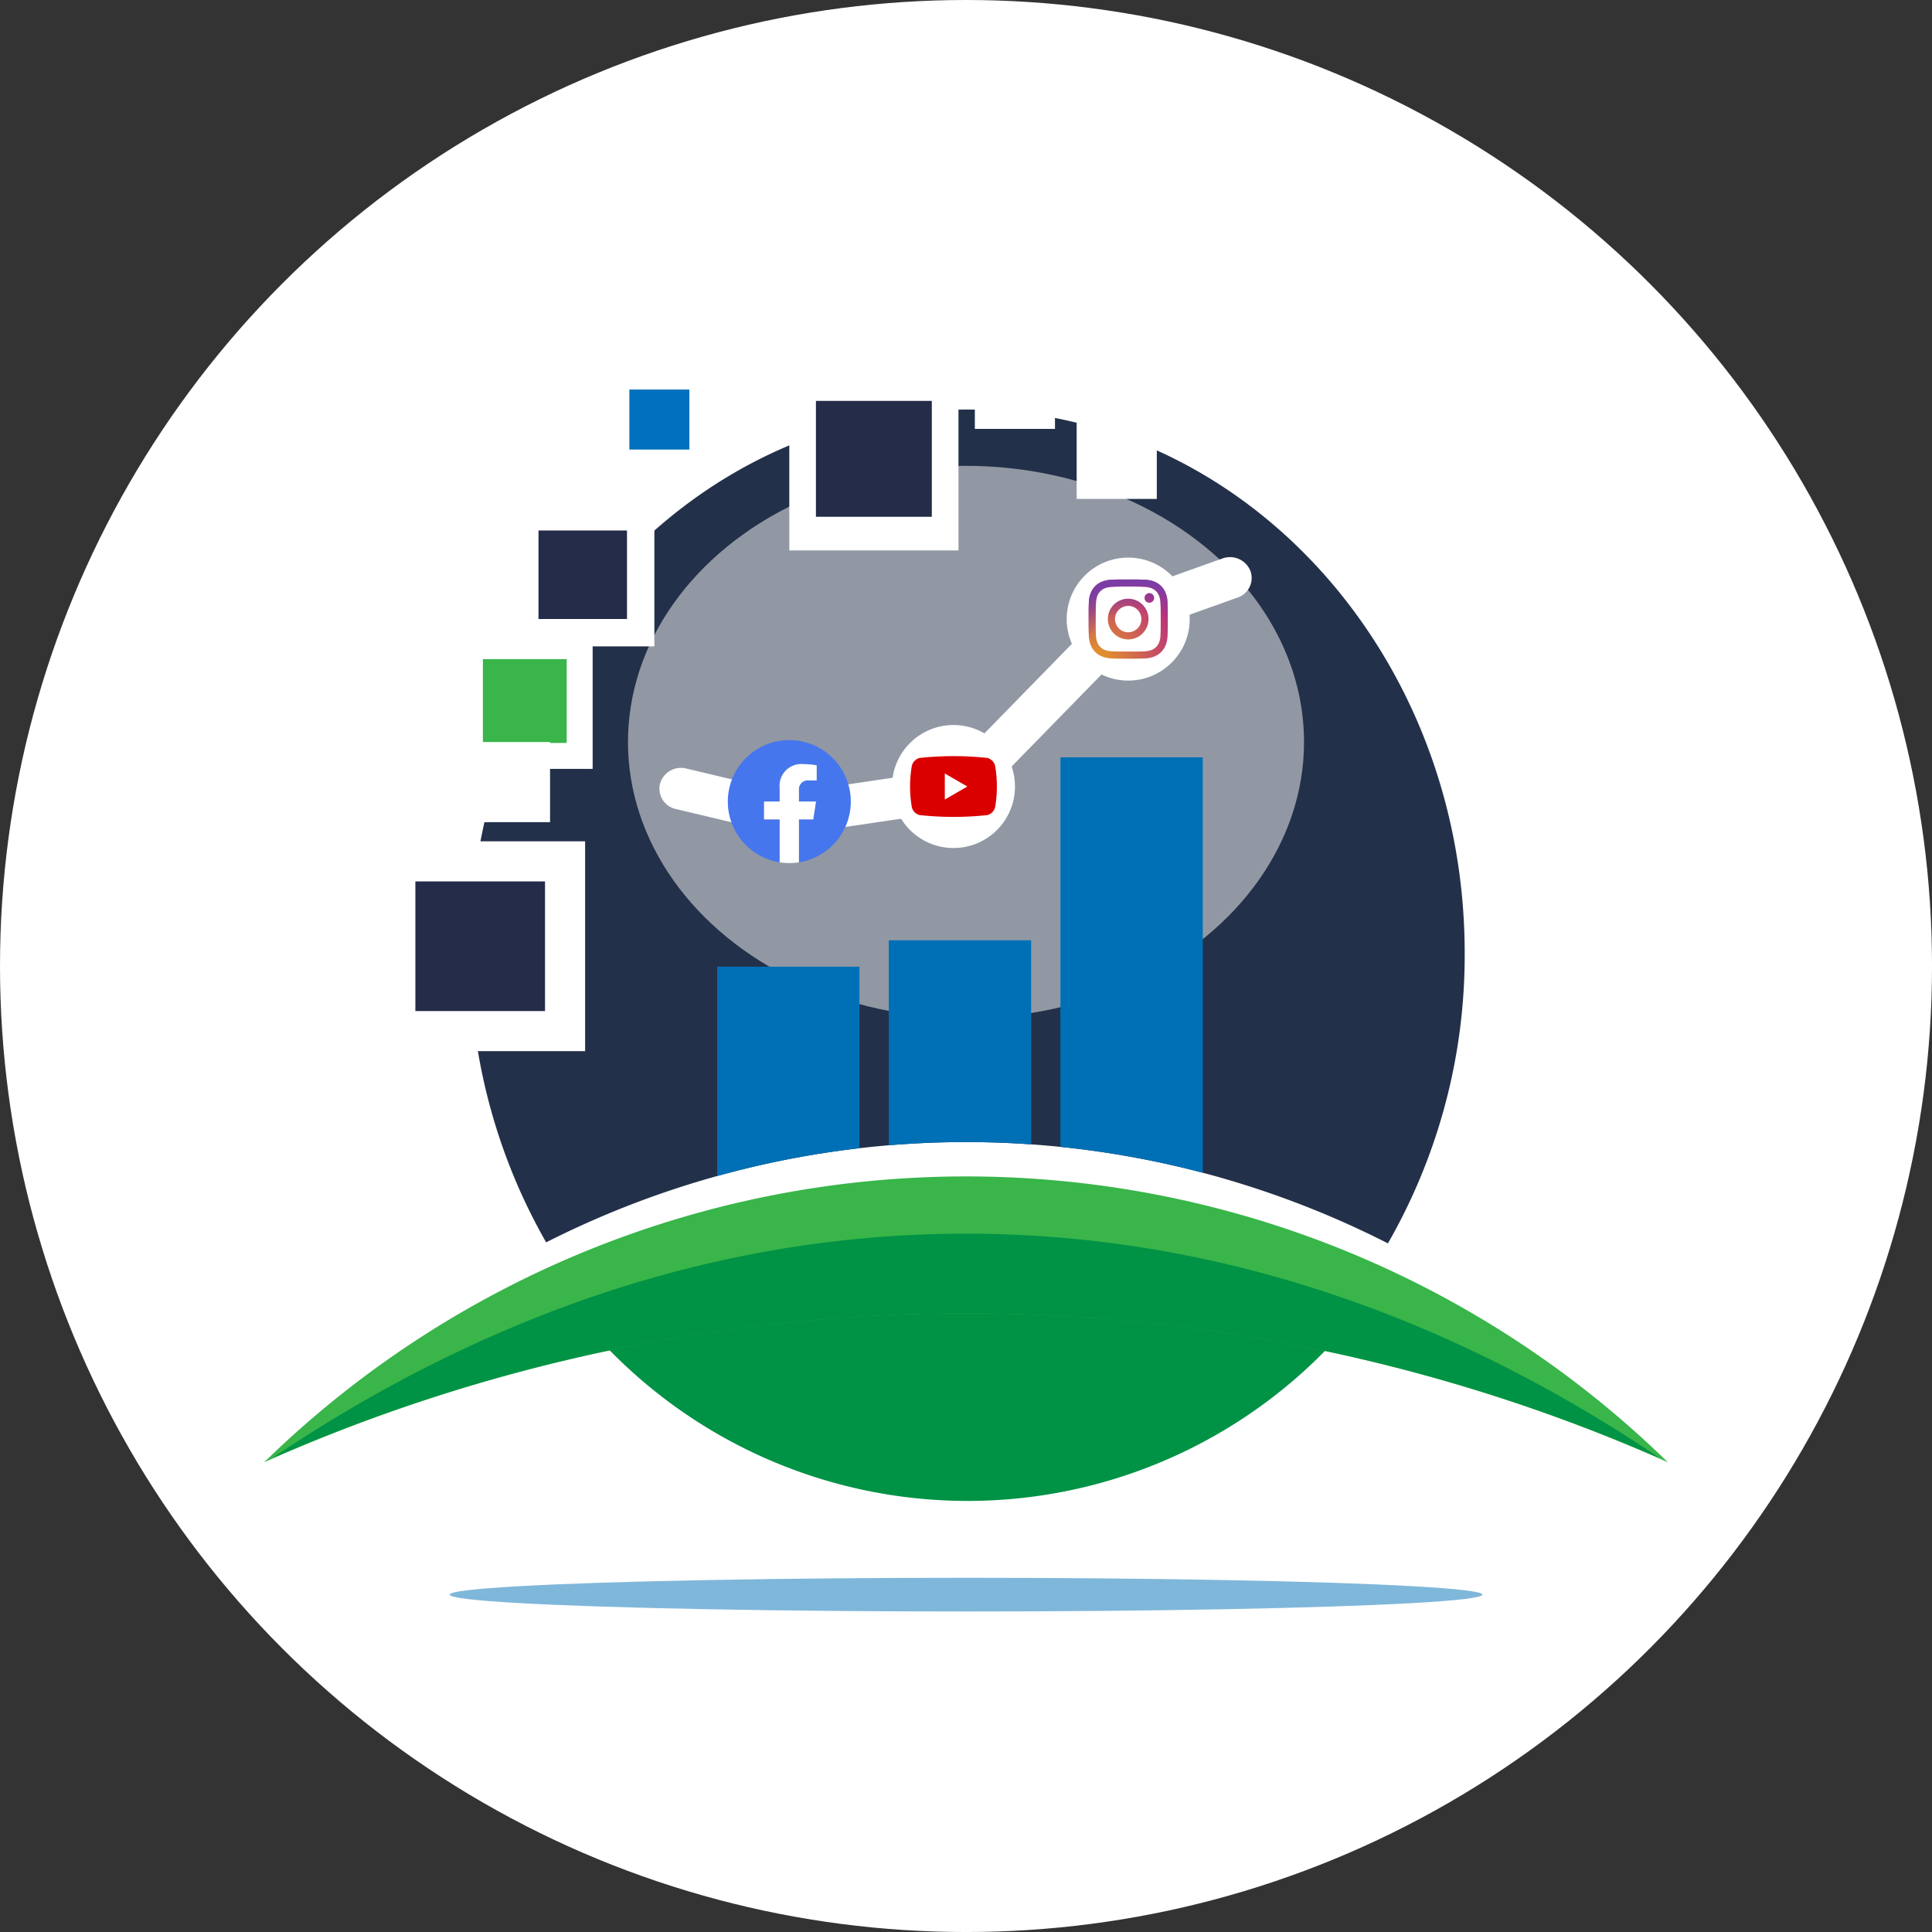 <svg xmlns="http://www.w3.org/2000/svg" xmlns:xlink="http://www.w3.org/1999/xlink" viewBox="0 0 109.961 109.961">
  <rect x="0" y="0" width="109.961" height="109.961" fill="#333333" stroke="none"/>
  <defs>
    <style>
      .ae7307de-7a14-49fd-b061-58fa11f8903b {
        fill: none;
      }

      .a3ab4171-eb42-4749-9697-cc09bbe61877 {
        isolation: isolate;
      }

      .a4faaf71-9eb1-4d97-b145-9d10fddc16c6, .aa2f9471-e61e-4974-8d1e-edcb46772c44 {
        fill: #fff;
      }

      .b05c7685-8ff6-4e41-87be-ef5996b59a65 {
        fill: #009245;
      }

      .a5e83450-e6d0-4216-90ca-7eb4f8e92441, .b68b9bdb-26ff-42de-a0f9-6aa5fbb56626 {
        fill: #39b54a;
      }

      .ac5b363e-eaac-4783-9ebe-455867c0e4a7, .b0200e45-7879-4509-9d90-c20df1d6e332 {
        fill: #0070b6;
      }

      .a4faaf71-9eb1-4d97-b145-9d10fddc16c6, .ac5b363e-eaac-4783-9ebe-455867c0e4a7 {
        opacity: 0.5;
      }

      .fed3d4c9-a04e-486f-b85d-3c5b407c6554 {
        fill: #233049;
      }

      .a4faaf71-9eb1-4d97-b145-9d10fddc16c6 {
        mix-blend-mode: overlay;
      }

      .b778c787-9591-433d-ac50-8e9cb86218e1 {
        clip-path: url(#e847cc3c-7ed4-474c-9627-6b30f23986be);
      }

      .b09a0ca1-459d-4377-9690-61b14780ea91, .b533ef42-5906-4928-b434-abcd5629b8da, .ed091060-3a03-41f2-8df4-b126c5bef983 {
        fill: #252c49;
      }

      .a5e83450-e6d0-4216-90ca-7eb4f8e92441, .b533ef42-5906-4928-b434-abcd5629b8da, .b62a9433-daf7-4325-b615-db46512b42be, .ed091060-3a03-41f2-8df4-b126c5bef983 {
        stroke: #fff;
        stroke-miterlimit: 10;
      }

      .b533ef42-5906-4928-b434-abcd5629b8da {
        stroke-width: 1.558px;
      }

      .ed091060-3a03-41f2-8df4-b126c5bef983 {
        stroke-width: 2.282px;
      }

      .b62a9433-daf7-4325-b615-db46512b42be {
        fill: #0071bc;
        stroke-width: 1.057px;
      }

      .a5e83450-e6d0-4216-90ca-7eb4f8e92441 {
        stroke-width: 1.476px;
      }

      .aea55b35-7ff3-42c7-8332-c555201f8a3e {
        fill: #4676ed;
      }

      .aa5f0043-521d-49e6-b6d0-0f2da73cba06 {
        fill: #da0000;
      }

      .e062c176-5d04-441d-9551-005c62f41f90 {
        fill: url(#ea24e163-a040-44c8-b6da-3b61f1bdc83d);
      }

      .efca5179-f319-4277-9a6d-7e15301f6f2b {
        fill: url(#ebb704e4-5d12-493d-97ad-432b5867604d);
      }
    </style>
    <clipPath id="e847cc3c-7ed4-474c-9627-6b30f23986be">
      <path class="ae7307de-7a14-49fd-b061-58fa11f8903b" d="M54.981,65.001a52.932,52.932,0,0,1,24.013,5.766A32.916,32.916,0,0,0,83.364,54.247c0-17.086-12.675-30.937-28.309-30.937S26.746,37.161,26.746,54.247a32.921,32.921,0,0,0,4.338,16.462A52.925,52.925,0,0,1,54.981,65.001Z"/>
    </clipPath>
    <radialGradient id="ea24e163-a040-44c8-b6da-3b61f1bdc83d" cx="62.558" cy="6039.138" r="5.884" gradientTransform="matrix(1, 0, 0, -1, 0, 6076.649)" gradientUnits="userSpaceOnUse">
      <stop offset="0.09" stop-color="#e08d30"/>
      <stop offset="0.78" stop-color="#b9317b"/>
    </radialGradient>
    <radialGradient id="ebb704e4-5d12-493d-97ad-432b5867604d" cx="64.693" cy="6038.936" r="4.638" gradientTransform="matrix(1, 0, 0, -1, 0, 6076.649)" gradientUnits="userSpaceOnUse">
      <stop offset="0.64" stop-color="#7b3da5" stop-opacity="0"/>
      <stop offset="1" stop-color="#7b3da5"/>
    </radialGradient>
  </defs>
  <g class="a3ab4171-eb42-4749-9697-cc09bbe61877">
    <g id="bce261c2-73a3-4a80-97cb-5059bcb8671a" data-name="Layer 2">
      <g id="acf7c6d7-df06-427a-b3d8-dbcf44cec8c9" data-name="graficki elementi">
        <g>
          <circle class="aa2f9471-e61e-4974-8d1e-edcb46772c44" cx="54.981" cy="54.981" r="54.981"/>
          <path class="b05c7685-8ff6-4e41-87be-ef5996b59a65" d="M54.981,71.866a80.68,80.68,0,0,0-22.014,3.043,28.491,28.491,0,0,0,44.177.043A80.671,80.671,0,0,0,54.981,71.866Z"/>
          <path class="b68b9bdb-26ff-42de-a0f9-6aa5fbb56626" d="M54.981,74.754a97.999,97.999,0,0,1,39.947,8.473,57.175,57.175,0,0,0-79.894,0A97.998,97.998,0,0,1,54.981,74.754Z"/>
          <path class="b05c7685-8ff6-4e41-87be-ef5996b59a65" d="M15.474,83.003a98.707,98.707,0,0,1,79.013,0c-12.227-8.25-25.555-12.787-39.506-12.787S27.701,74.753,15.474,83.003Z"/>
          <ellipse class="ac5b363e-eaac-4783-9ebe-455867c0e4a7" cx="54.981" cy="90.76" rx="29.39" ry="0.959"/>
          <path class="fed3d4c9-a04e-486f-b85d-3c5b407c6554" d="M54.981,65.001a52.932,52.932,0,0,1,24.013,5.766A32.916,32.916,0,0,0,83.364,54.247c0-17.086-12.675-30.937-28.309-30.937S26.746,37.161,26.746,54.247a32.921,32.921,0,0,0,4.338,16.462A52.925,52.925,0,0,1,54.981,65.001Z"/>
          <ellipse class="a4faaf71-9eb1-4d97-b145-9d10fddc16c6" cx="54.981" cy="42.233" rx="19.239" ry="15.719"/>
          <g class="b778c787-9591-433d-ac50-8e9cb86218e1">
            <rect class="b0200e45-7879-4509-9d90-c20df1d6e332" x="40.817" y="55.02" width="8.101" height="12.298"/>
            <rect class="b0200e45-7879-4509-9d90-c20df1d6e332" x="50.586" y="53.517" width="8.101" height="13.801"/>
            <rect class="b0200e45-7879-4509-9d90-c20df1d6e332" x="60.356" y="43.102" width="8.101" height="24.216"/>
          </g>
          <g>
            <path class="aa2f9471-e61e-4974-8d1e-edcb46772c44" d="M61.906,35.724l-6.422,6.576a2.698,2.698,0,0,1,1.654,1.776l6.422-6.576A2.698,2.698,0,0,1,61.906,35.724Z"/>
            <path class="aa2f9471-e61e-4974-8d1e-edcb46772c44" d="M71.164,32.484a1.251,1.251,0,0,0-1.589-.698l-3.304,1.181a2.812,2.812,0,0,1,.757,1.932,2.901,2.901,0,0,1-.022.338l3.431-1.226A1.174,1.174,0,0,0,71.164,32.484Z"/>
          </g>
          <g>
            <path class="aa2f9471-e61e-4974-8d1e-edcb46772c44" d="M47.02,44.827a2.831,2.831,0,0,1,.469,1.568,2.875,2.875,0,0,1-.109.78l5.075-.75a2.835,2.835,0,0,1-.439-1.523,2.873,2.873,0,0,1,.123-.832Z"/>
            <path class="aa2f9471-e61e-4974-8d1e-edcb46772c44" d="M42.247,46.394a2.823,2.823,0,0,1,.6-1.752l-3.786-.901a1.24,1.24,0,0,0-1.496.867,1.185,1.185,0,0,0,.902,1.437l3.835.912A2.894,2.894,0,0,1,42.247,46.394Z"/>
          </g>
          <rect class="b533ef42-5906-4928-b434-abcd5629b8da" x="29.869" y="29.414" width="6.596" height="6.596"/>
          <rect class="ed091060-3a03-41f2-8df4-b126c5bef983" x="22.5" y="49.025" width="9.661" height="9.661"/>
          <rect class="b62a9433-daf7-4325-b615-db46512b42be" x="35.292" y="21.642" width="4.473" height="4.473"/>
          <rect class="a5e83450-e6d0-4216-90ca-7eb4f8e92441" x="26.746" y="36.777" width="6.247" height="6.247"/>
          <rect class="aa2f9471-e61e-4974-8d1e-edcb46772c44" x="55.484" y="19.85" width="4.561" height="4.561"/>
          <rect class="aa2f9471-e61e-4974-8d1e-edcb46772c44" x="61.279" y="23.835" width="4.561" height="4.561"/>
          <rect class="aa2f9471-e61e-4974-8d1e-edcb46772c44" x="44.924" y="21.7" width="9.628" height="9.628"/>
          <rect class="aa2f9471-e61e-4974-8d1e-edcb46772c44" x="26.746" y="42.233" width="4.561" height="4.561"/>
          <rect class="b09a0ca1-459d-4377-9690-61b14780ea91" x="46.439" y="22.817" width="6.596" height="6.596"/>
          <g>
            <path class="aea55b35-7ff3-42c7-8332-c555201f8a3e" d="M48.424,45.623a3.5,3.5,0,1,0-4.047,3.457V46.634h-.889V45.623h.889v-.771a1.235,1.235,0,0,1,1.322-1.362,5.382,5.382,0,0,1,.783.068v.861h-.441a.506.506,0,0,0-.57.547v.657h.971l-.155,1.012h-.816v2.446A3.501,3.501,0,0,0,48.424,45.623Z"/>
            <path class="aa2f9471-e61e-4974-8d1e-edcb46772c44" d="M46.286,46.634l.155-1.012h-.971v-.657a.506.506,0,0,1,.57-.547h.441v-.861a5.382,5.382,0,0,0-.783-.068,1.235,1.235,0,0,0-1.322,1.362v.771h-.889v1.012h.889v2.446a3.537,3.537,0,0,0,1.094,0V46.634Z"/>
          </g>
          <g>
            <circle class="aa2f9471-e61e-4974-8d1e-edcb46772c44" cx="54.268" cy="44.765" r="3.5"/>
            <g>
              <path class="aa5f0043-521d-49e6-b6d0-0f2da73cba06" d="M56.635,43.576a.619.619,0,0,0-.437-.437,18.096,18.096,0,0,0-3.861,0,.619.619,0,0,0-.437.437,6.9,6.9,0,0,0,0,2.378.619.619,0,0,0,.437.437,18.096,18.096,0,0,0,3.861,0,.619.619,0,0,0,.437-.437,6.9,6.9,0,0,0,0-2.378Z"/>
              <polygon class="aa2f9471-e61e-4974-8d1e-edcb46772c44" points="53.774 45.506 55.058 44.765 53.774 44.024 53.774 45.506"/>
            </g>
          </g>
          <circle class="aa2f9471-e61e-4974-8d1e-edcb46772c44" cx="64.213" cy="35.236" r="3.5"/>
          <g>
            <path class="e062c176-5d04-441d-9551-005c62f41f90" d="M63.461,35.236a.751.751,0,1,1,.751.751.751.751,0,0,1-.751-.751m-.406,0a1.157,1.157,0,1,0,1.157-1.157,1.157,1.157,0,0,0-1.157,1.157m2.09-1.203a.27.27,0,1,0,.271-.27h-0a.271.271,0,0,0-.27.27M63.302,37.07a1.246,1.246,0,0,1-.419-.078.746.746,0,0,1-.428-.428,1.245,1.245,0,0,1-.078-.419c-.011-.238-.013-.309-.013-.911s.002-.673.013-.911a1.254,1.254,0,0,1,.078-.419.746.746,0,0,1,.428-.428,1.244,1.244,0,0,1,.419-.078c.238-.011.309-.013.911-.013s.673.002.911.013a1.254,1.254,0,0,1,.419.078.746.746,0,0,1,.428.428,1.244,1.244,0,0,1,.078.419c.011.238.013.309.013.911s-.002.673-.013.911a1.25,1.25,0,0,1-.078.419.746.746,0,0,1-.428.428,1.244,1.244,0,0,1-.419.078c-.238.011-.309.013-.911.013s-.673-.002-.911-.013m-.019-4.075a1.653,1.653,0,0,0-.547.105,1.152,1.152,0,0,0-.659.659,1.653,1.653,0,0,0-.105.547c-.011.24-.014.317-.014.929s.003.689.014.929a1.653,1.653,0,0,0,.105.547,1.152,1.152,0,0,0,.659.659,1.654,1.654,0,0,0,.547.105c.24.011.317.014.929.014s.689-.003.929-.014a1.653,1.653,0,0,0,.547-.105,1.152,1.152,0,0,0,.659-.659,1.648,1.648,0,0,0,.105-.547c.011-.24.013-.317.013-.929s-.003-.689-.013-.929a1.652,1.652,0,0,0-.105-.547,1.153,1.153,0,0,0-.659-.659,1.651,1.651,0,0,0-.547-.105c-.24-.011-.317-.014-.929-.014s-.689.003-.929.014"/>
            <path class="efca5179-f319-4277-9a6d-7e15301f6f2b" d="M63.461,35.236a.751.751,0,1,1,.751.751.751.751,0,0,1-.751-.751m-.406,0a1.157,1.157,0,1,0,1.157-1.157,1.157,1.157,0,0,0-1.157,1.157m2.09-1.203a.27.27,0,1,0,.271-.27h-0a.271.271,0,0,0-.27.27M63.302,37.07a1.246,1.246,0,0,1-.419-.078.746.746,0,0,1-.428-.428,1.245,1.245,0,0,1-.078-.419c-.011-.238-.013-.309-.013-.911s.002-.673.013-.911a1.254,1.254,0,0,1,.078-.419.746.746,0,0,1,.428-.428,1.244,1.244,0,0,1,.419-.078c.238-.011.309-.013.911-.013s.673.002.911.013a1.254,1.254,0,0,1,.419.078.746.746,0,0,1,.428.428,1.244,1.244,0,0,1,.078.419c.011.238.013.309.013.911s-.002.673-.013.911a1.25,1.25,0,0,1-.078.419.746.746,0,0,1-.428.428,1.244,1.244,0,0,1-.419.078c-.238.011-.309.013-.911.013s-.673-.002-.911-.013m-.019-4.075a1.653,1.653,0,0,0-.547.105,1.152,1.152,0,0,0-.659.659,1.653,1.653,0,0,0-.105.547c-.011.24-.014.317-.014.929s.003.689.014.929a1.653,1.653,0,0,0,.105.547,1.152,1.152,0,0,0,.659.659,1.654,1.654,0,0,0,.547.105c.24.011.317.014.929.014s.689-.003.929-.014a1.653,1.653,0,0,0,.547-.105,1.152,1.152,0,0,0,.659-.659,1.648,1.648,0,0,0,.105-.547c.011-.24.013-.317.013-.929s-.003-.689-.013-.929a1.652,1.652,0,0,0-.105-.547,1.153,1.153,0,0,0-.659-.659,1.651,1.651,0,0,0-.547-.105c-.24-.011-.317-.014-.929-.014s-.689.003-.929.014"/>
          </g>
        </g>
      </g>
    </g>
  </g>
</svg>

